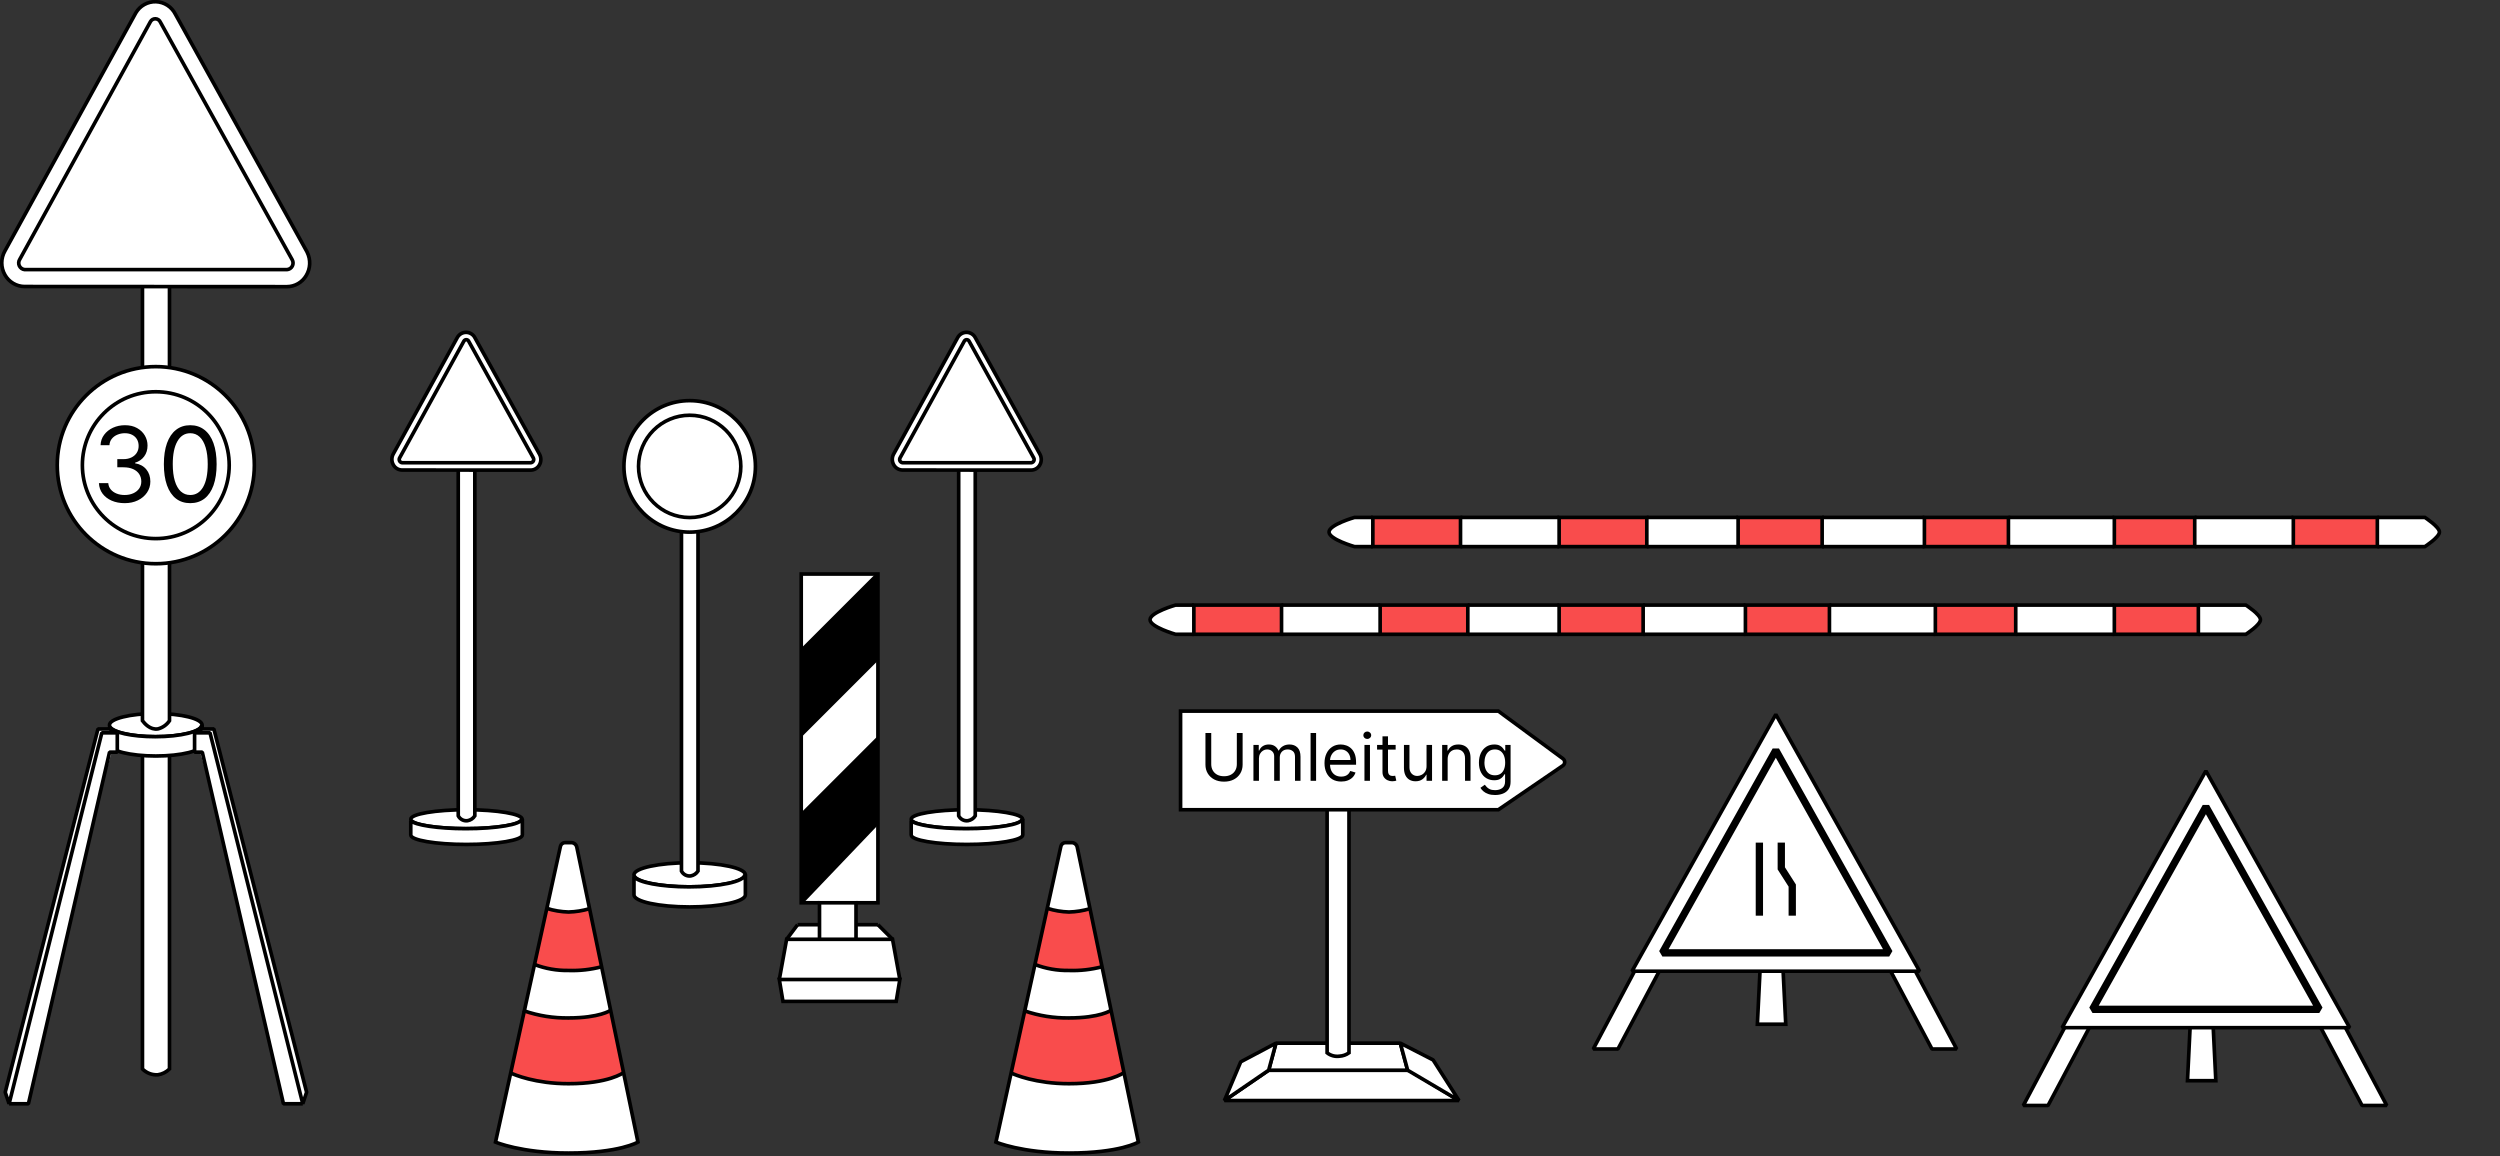 <svg width="452" height="209" viewBox="0 0 452 209" fill="none" xmlns="http://www.w3.org/2000/svg">
<rect x="0" y="0" width="452" height="209" fill="#333333" stroke="none"/>
<g clip-path="url(#clip0_783_1331)">
<path d="M263.79 198.977H221.371L229.375 193.496H254.755L263.79 198.977Z" fill="white" stroke="black" stroke-width="0.66" stroke-miterlimit="1"/>
<path d="M253.182 188.602H230.695L229.374 193.496H254.503L253.182 188.602Z" fill="white" stroke="black" stroke-width="0.66" stroke-miterlimit="1"/>
<path d="M221.371 198.977L229.375 193.496L230.696 188.602L224.323 191.977L221.371 198.977Z" fill="white" stroke="black" stroke-width="0.66" stroke-miterlimit="1"/>
<path d="M263.789 198.977L254.503 193.496L253.183 188.602L259.107 191.64L263.789 198.977Z" fill="white" stroke="black" stroke-width="0.66" stroke-miterlimit="1"/>
<path d="M239.942 144.988V190.352C240.254 190.599 240.613 190.78 240.996 190.884C241.38 190.989 241.781 191.014 242.175 190.96C242.795 190.923 243.392 190.713 243.898 190.352V144.988H239.942Z" fill="white" stroke="black" stroke-width="0.66" stroke-miterlimit="10"/>
<path d="M270.902 146.401H213.445V128.57H270.902L282.565 137.156C282.667 137.227 282.75 137.323 282.808 137.434C282.865 137.545 282.895 137.668 282.895 137.793C282.895 137.918 282.865 138.041 282.808 138.152C282.75 138.263 282.667 138.358 282.565 138.43L270.902 146.401Z" fill="white" stroke="black" stroke-width="0.66" stroke-miterlimit="10"/>
<path d="M223.619 132.526H224.666V138.25C224.666 138.841 224.527 139.369 224.248 139.833C223.972 140.295 223.582 140.659 223.079 140.926C222.575 141.191 221.984 141.323 221.306 141.323C220.627 141.323 220.036 141.191 219.533 140.926C219.029 140.659 218.638 140.295 218.359 139.833C218.083 139.369 217.945 138.841 217.945 138.25V132.526H218.992V138.166C218.992 138.588 219.085 138.963 219.271 139.293C219.457 139.619 219.721 139.877 220.064 140.065C220.411 140.251 220.824 140.344 221.306 140.344C221.787 140.344 222.201 140.251 222.547 140.065C222.893 139.877 223.157 139.619 223.34 139.293C223.526 138.963 223.619 138.588 223.619 138.166V132.526Z" fill="black"/>
<path d="M226.621 141.171V134.687H227.584V135.7H227.668C227.803 135.354 228.022 135.085 228.323 134.894C228.624 134.7 228.985 134.603 229.408 134.603C229.835 134.603 230.191 134.7 230.476 134.894C230.763 135.085 230.986 135.354 231.147 135.7H231.214C231.38 135.365 231.629 135.099 231.961 134.902C232.294 134.703 232.692 134.603 233.156 134.603C233.736 134.603 234.21 134.784 234.579 135.147C234.947 135.508 235.132 136.069 235.132 136.832V141.171H234.136V136.832C234.136 136.353 234.005 136.011 233.743 135.806C233.481 135.6 233.173 135.498 232.818 135.498C232.363 135.498 232.009 135.636 231.759 135.911C231.508 136.184 231.383 136.531 231.383 136.95V141.171H230.37V136.73C230.37 136.362 230.25 136.065 230.011 135.84C229.772 135.612 229.464 135.498 229.087 135.498C228.828 135.498 228.586 135.567 228.361 135.705C228.138 135.842 227.958 136.034 227.82 136.279C227.685 136.521 227.618 136.801 227.618 137.119V141.171H226.621Z" fill="black"/>
<path d="M237.95 132.526V141.171H236.953V132.526H237.95Z" fill="black"/>
<path d="M242.493 141.306C241.868 141.306 241.329 141.168 240.876 140.893C240.426 140.614 240.078 140.226 239.833 139.728C239.591 139.227 239.47 138.644 239.47 137.98C239.47 137.316 239.591 136.73 239.833 136.224C240.078 135.714 240.419 135.318 240.855 135.033C241.294 134.746 241.806 134.603 242.392 134.603C242.729 134.603 243.063 134.659 243.392 134.772C243.721 134.884 244.021 135.067 244.291 135.32C244.561 135.571 244.777 135.903 244.937 136.317C245.098 136.73 245.178 137.24 245.178 137.845V138.267H240.18V137.406H244.165C244.165 137.04 244.091 136.713 243.945 136.426C243.802 136.139 243.596 135.913 243.329 135.747C243.064 135.581 242.752 135.498 242.392 135.498C241.995 135.498 241.651 135.596 241.362 135.793C241.074 135.987 240.854 136.241 240.699 136.553C240.544 136.865 240.467 137.2 240.467 137.558V138.132C240.467 138.622 240.551 139.037 240.72 139.377C240.892 139.715 241.129 139.972 241.433 140.15C241.737 140.324 242.09 140.411 242.493 140.411C242.755 140.411 242.991 140.375 243.202 140.302C243.416 140.226 243.6 140.113 243.755 139.964C243.91 139.812 244.029 139.623 244.114 139.398L245.076 139.668C244.975 139.995 244.805 140.282 244.566 140.53C244.326 140.774 244.031 140.966 243.679 141.104C243.327 141.239 242.932 141.306 242.493 141.306Z" fill="black"/>
<path d="M246.693 141.171V134.687H247.689V141.171H246.693ZM247.2 133.606C247.006 133.606 246.838 133.54 246.697 133.408C246.56 133.276 246.491 133.117 246.491 132.931C246.491 132.745 246.56 132.586 246.697 132.454C246.838 132.322 247.006 132.256 247.2 132.256C247.394 132.256 247.56 132.322 247.698 132.454C247.839 132.586 247.909 132.745 247.909 132.931C247.909 133.117 247.839 133.276 247.698 133.408C247.56 133.54 247.394 133.606 247.2 133.606Z" fill="black"/>
<path d="M252.334 134.687V135.531H248.974V134.687H252.334ZM249.953 133.134H250.949V139.314C250.949 139.595 250.99 139.806 251.072 139.947C251.156 140.085 251.263 140.178 251.393 140.226C251.525 140.271 251.664 140.293 251.811 140.293C251.92 140.293 252.01 140.288 252.081 140.276C252.151 140.262 252.207 140.251 252.25 140.243L252.452 141.137C252.385 141.163 252.29 141.188 252.169 141.213C252.048 141.242 251.895 141.256 251.709 141.256C251.428 141.256 251.152 141.195 250.882 141.074C250.615 140.953 250.392 140.769 250.215 140.521C250.04 140.274 249.953 139.961 249.953 139.584V133.134Z" fill="black"/>
<path d="M257.919 138.52V134.687H258.915V141.171H257.919V140.074H257.851C257.7 140.403 257.463 140.683 257.142 140.914C256.821 141.142 256.416 141.256 255.927 141.256C255.521 141.256 255.161 141.167 254.846 140.99C254.531 140.81 254.283 140.539 254.103 140.179C253.923 139.816 253.833 139.359 253.833 138.807V134.687H254.829V138.74C254.829 139.213 254.961 139.59 255.226 139.871C255.493 140.152 255.834 140.293 256.247 140.293C256.495 140.293 256.747 140.23 257.003 140.103C257.262 139.977 257.479 139.782 257.653 139.521C257.83 139.259 257.919 138.925 257.919 138.52Z" fill="black"/>
<path d="M261.736 137.271V141.171H260.74V134.687H261.702V135.7H261.787C261.939 135.371 262.17 135.106 262.479 134.907C262.789 134.704 263.188 134.603 263.678 134.603C264.117 134.603 264.501 134.693 264.831 134.873C265.16 135.05 265.416 135.32 265.599 135.683C265.782 136.044 265.873 136.5 265.873 137.051V141.171H264.877V137.119C264.877 136.609 264.745 136.212 264.48 135.928C264.216 135.641 263.853 135.498 263.391 135.498C263.073 135.498 262.789 135.567 262.538 135.705C262.291 135.842 262.095 136.044 261.952 136.308C261.808 136.573 261.736 136.894 261.736 137.271Z" fill="black"/>
<path d="M270.311 143.738C269.83 143.738 269.416 143.676 269.07 143.552C268.724 143.431 268.435 143.271 268.205 143.071C267.977 142.874 267.795 142.663 267.66 142.438L268.454 141.88C268.544 141.999 268.658 142.134 268.796 142.286C268.933 142.441 269.122 142.574 269.361 142.687C269.603 142.802 269.92 142.86 270.311 142.86C270.834 142.86 271.266 142.733 271.607 142.48C271.948 142.227 272.118 141.83 272.118 141.289V139.972H272.033C271.96 140.091 271.856 140.237 271.721 140.411C271.589 140.583 271.397 140.736 271.147 140.872C270.899 141.004 270.564 141.07 270.142 141.07C269.619 141.07 269.149 140.946 268.732 140.698C268.319 140.451 267.991 140.091 267.749 139.618C267.509 139.145 267.39 138.571 267.39 137.895C267.39 137.231 267.507 136.653 267.74 136.16C267.974 135.665 268.299 135.282 268.715 135.012C269.132 134.739 269.613 134.603 270.159 134.603C270.581 134.603 270.916 134.673 271.164 134.814C271.414 134.952 271.606 135.109 271.738 135.287C271.873 135.461 271.977 135.605 272.05 135.717H272.152V134.687H273.114V141.357C273.114 141.914 272.987 142.367 272.734 142.716C272.484 143.068 272.146 143.326 271.721 143.489C271.299 143.655 270.829 143.738 270.311 143.738ZM270.277 140.175C270.677 140.175 271.015 140.084 271.29 139.901C271.566 139.718 271.776 139.455 271.919 139.111C272.063 138.768 272.135 138.357 272.135 137.879C272.135 137.411 272.064 136.999 271.924 136.642C271.783 136.284 271.575 136.004 271.299 135.802C271.023 135.599 270.683 135.498 270.277 135.498C269.855 135.498 269.503 135.605 269.222 135.818C268.943 136.032 268.734 136.319 268.593 136.68C268.455 137.04 268.386 137.44 268.386 137.879C268.386 138.329 268.456 138.727 268.597 139.073C268.741 139.417 268.952 139.687 269.23 139.884C269.512 140.078 269.861 140.175 270.277 140.175Z" fill="black"/>
<path d="M406.05 109.398C406.05 109.398 408.692 111.102 408.692 112.04C408.692 112.978 406.05 114.682 406.05 114.682H397.465V109.398H406.05Z" fill="white"/>
<path d="M397.464 109.398H382.274V114.682H397.464V109.398Z" fill="#F94C4C"/>
<path d="M382.275 109.398H364.443V114.682H382.275V109.398Z" fill="white"/>
<path d="M364.442 109.398H349.913V114.682H364.442V109.398Z" fill="#F94C4C"/>
<path d="M349.915 109.398H330.763V114.682H349.915V109.398Z" fill="white"/>
<path d="M330.762 109.398H315.572V114.682H330.762V109.398Z" fill="#F94C4C"/>
<path d="M315.573 109.398H297.081V114.682H315.573V109.398Z" fill="white"/>
<path d="M297.081 109.398H281.892V114.682H297.081V109.398Z" fill="#F94C4C"/>
<path d="M281.892 109.398H265.382V114.682H281.892V109.398Z" fill="white"/>
<path d="M265.38 109.398H249.53V114.682H265.38V109.398Z" fill="#F94C4C"/>
<path d="M249.531 109.398H231.699V114.682H249.531V109.398Z" fill="white"/>
<path d="M231.7 109.398H215.85V114.682H231.7V109.398Z" fill="#F94C4C"/>
<path d="M215.849 109.398V114.682H212.547C212.547 114.682 207.924 113.361 207.924 112.04C207.924 110.719 212.547 109.398 212.547 109.398H215.849Z" fill="white"/>
<path d="M364.443 109.398H382.275" stroke="black" stroke-width="0.66" stroke-miterlimit="10"/>
<path d="M330.763 109.398H349.915" stroke="black" stroke-width="0.66" stroke-miterlimit="10"/>
<path d="M297.081 109.398H315.573" stroke="black" stroke-width="0.66" stroke-miterlimit="10"/>
<path d="M265.382 109.398H281.892" stroke="black" stroke-width="0.66" stroke-miterlimit="10"/>
<path d="M231.699 109.398H249.531" stroke="black" stroke-width="0.66" stroke-miterlimit="10"/>
<path d="M215.849 114.682H212.547C212.547 114.682 207.924 113.361 207.924 112.04C207.924 110.719 212.547 109.398 212.547 109.398H215.849" stroke="black" stroke-width="0.66" stroke-miterlimit="10"/>
<path d="M249.531 114.681H231.699" stroke="black" stroke-width="0.66" stroke-miterlimit="10"/>
<path d="M281.892 114.681H265.382" stroke="black" stroke-width="0.66" stroke-miterlimit="10"/>
<path d="M315.573 114.681H297.081" stroke="black" stroke-width="0.66" stroke-miterlimit="10"/>
<path d="M349.915 114.681H330.763" stroke="black" stroke-width="0.66" stroke-miterlimit="10"/>
<path d="M382.275 114.681H364.443" stroke="black" stroke-width="0.66" stroke-miterlimit="10"/>
<path d="M397.465 109.398H406.05C406.05 109.398 408.692 111.102 408.692 112.04C408.692 112.978 406.05 114.682 406.05 114.682H397.465" stroke="black" stroke-width="0.66" stroke-miterlimit="10"/>
<path d="M231.7 109.398H215.85V114.682H231.7V109.398Z" stroke="black" stroke-width="0.66" stroke-miterlimit="10"/>
<path d="M265.38 109.398H249.53V114.682H265.38V109.398Z" stroke="black" stroke-width="0.66" stroke-miterlimit="10"/>
<path d="M297.081 109.398H281.892V114.682H297.081V109.398Z" stroke="black" stroke-width="0.66" stroke-miterlimit="10"/>
<path d="M330.762 109.398H315.572V114.682H330.762V109.398Z" stroke="black" stroke-width="0.66" stroke-miterlimit="10"/>
<path d="M364.442 109.398H349.913V114.682H364.442V109.398Z" stroke="black" stroke-width="0.66" stroke-miterlimit="10"/>
<path d="M397.464 109.398H382.274V114.682H397.464V109.398Z" stroke="black" stroke-width="0.66" stroke-miterlimit="10"/>
<path d="M438.411 93.548C438.411 93.548 441.052 95.252 441.052 96.19C441.052 97.128 438.411 98.831 438.411 98.831H429.825V93.548H438.411Z" fill="white"/>
<path d="M414.635 93.548H396.804V98.831H414.635V93.548Z" fill="white"/>
<path d="M382.274 93.548H363.122V98.831H382.274V93.548Z" fill="white"/>
<path d="M347.932 93.548H329.44V98.831H347.932V93.548Z" fill="white"/>
<path d="M314.252 93.548H297.741V98.831H314.252V93.548Z" fill="white"/>
<path d="M281.891 93.548H264.06V98.831H281.891V93.548Z" fill="white"/>
<path d="M248.209 93.548V98.831H244.907C244.907 98.831 240.284 97.511 240.284 96.19C240.284 94.869 244.907 93.548 244.907 93.548H248.209Z" fill="white"/>
<path d="M429.824 93.548H414.635V98.831H429.824V93.548Z" fill="#F94C4C"/>
<path d="M396.804 93.548H382.274V98.831H396.804V93.548Z" fill="#F94C4C"/>
<path d="M363.122 93.548H347.933V98.831H363.122V93.548Z" fill="#F94C4C"/>
<path d="M329.442 93.548H314.252V98.831H329.442V93.548Z" fill="#F94C4C"/>
<path d="M297.742 93.548H281.892V98.831H297.742V93.548Z" fill="#F94C4C"/>
<path d="M264.06 93.548H248.21V98.831H264.06V93.548Z" fill="#F94C4C"/>
<path d="M396.804 93.548H414.635" stroke="black" stroke-width="0.66" stroke-miterlimit="10"/>
<path d="M363.122 93.548H382.274" stroke="black" stroke-width="0.66" stroke-miterlimit="10"/>
<path d="M329.44 93.548H347.932" stroke="black" stroke-width="0.66" stroke-miterlimit="10"/>
<path d="M297.741 93.548H314.252" stroke="black" stroke-width="0.66" stroke-miterlimit="10"/>
<path d="M264.06 93.548H281.891" stroke="black" stroke-width="0.66" stroke-miterlimit="10"/>
<path d="M248.209 98.831H244.907C244.907 98.831 240.284 97.511 240.284 96.19C240.284 94.869 244.907 93.548 244.907 93.548H248.209" stroke="black" stroke-width="0.66" stroke-miterlimit="10"/>
<path d="M281.891 98.832H264.06" stroke="black" stroke-width="0.66" stroke-miterlimit="10"/>
<path d="M314.252 98.832H297.741" stroke="black" stroke-width="0.66" stroke-miterlimit="10"/>
<path d="M347.932 98.832H329.44" stroke="black" stroke-width="0.66" stroke-miterlimit="10"/>
<path d="M382.274 98.832H363.122" stroke="black" stroke-width="0.66" stroke-miterlimit="10"/>
<path d="M414.635 98.832H396.804" stroke="black" stroke-width="0.66" stroke-miterlimit="10"/>
<path d="M429.825 93.548H438.411C438.411 93.548 441.052 95.252 441.052 96.19C441.052 97.128 438.411 98.831 438.411 98.831H429.825" stroke="black" stroke-width="0.66" stroke-miterlimit="10"/>
<path d="M264.06 93.548H248.21V98.831H264.06V93.548Z" stroke="black" stroke-width="0.66" stroke-miterlimit="10"/>
<path d="M297.742 93.548H281.892V98.831H297.742V93.548Z" stroke="black" stroke-width="0.66" stroke-miterlimit="10"/>
<path d="M329.442 93.548H314.252V98.831H329.442V93.548Z" stroke="black" stroke-width="0.66" stroke-miterlimit="10"/>
<path d="M363.122 93.548H347.933V98.831H363.122V93.548Z" stroke="black" stroke-width="0.66" stroke-miterlimit="10"/>
<path d="M396.804 93.548H382.274V98.831H396.804V93.548Z" stroke="black" stroke-width="0.66" stroke-miterlimit="10"/>
<path d="M429.824 93.548H414.635V98.831H429.824V93.548Z" stroke="black" stroke-width="0.66" stroke-miterlimit="10"/>
<path d="M28.168 133.193C32.796 133.193 36.548 132.256 36.548 131.1C36.548 129.943 32.796 129.006 28.168 129.006C23.539 129.006 19.787 129.943 19.787 131.1C19.787 132.256 23.539 133.193 28.168 133.193Z" fill="white" stroke="black" stroke-width="0.66" stroke-miterlimit="10"/>
<path d="M25.757 49.01V130.307C26.113 130.783 27.15 132.011 28.55 131.786C29.407 131.57 30.154 131.043 30.644 130.307V49.01H25.757Z" fill="white" stroke="black" stroke-width="0.66" stroke-miterlimit="10"/>
<path d="M4.452 51.803C3.726 51.799 3.013 51.601 2.388 51.231C1.762 50.861 1.246 50.331 0.893 49.696C0.516 49.036 0.318 48.29 0.318 47.53C0.318 46.77 0.516 46.024 0.893 45.364L24.496 2.437L24.562 2.318C24.932 1.686 25.465 1.166 26.106 0.813C26.747 0.46 27.471 0.286 28.203 0.31C28.934 0.335 29.645 0.556 30.261 0.951C30.877 1.347 31.374 1.901 31.701 2.556L55.476 45.483L55.536 45.608C55.865 46.273 56.021 47.011 55.987 47.753C55.954 48.495 55.732 49.215 55.344 49.848C54.986 50.45 54.479 50.948 53.871 51.295C53.264 51.642 52.577 51.826 51.877 51.829L4.452 51.803Z" fill="white" stroke="black" stroke-width="0.66" stroke-miterlimit="10"/>
<path d="M25.757 135.643V193.271C26.12 193.636 26.558 193.918 27.04 194.1C27.522 194.281 28.037 194.356 28.55 194.321C29.343 194.205 30.077 193.837 30.644 193.271V135.643H25.757Z" fill="white" stroke="black" stroke-width="0.66" stroke-miterlimit="10"/>
<path d="M51.889 48.745H4.444C4.24 48.721 4.046 48.645 3.88 48.525C3.714 48.405 3.581 48.245 3.494 48.059C3.406 47.874 3.368 47.669 3.382 47.464C3.395 47.26 3.461 47.062 3.572 46.89L27.202 3.91C27.293 3.746 27.427 3.612 27.59 3.521C27.754 3.43 27.939 3.387 28.126 3.397C28.312 3.407 28.492 3.469 28.645 3.576C28.799 3.682 28.919 3.83 28.992 4.002L52.833 46.969C52.931 47.144 52.983 47.34 52.986 47.54C52.988 47.741 52.94 47.938 52.846 48.115C52.752 48.292 52.615 48.443 52.448 48.553C52.28 48.663 52.088 48.729 51.889 48.745Z" fill="white" stroke="black" stroke-width="0.66" stroke-miterlimit="10"/>
<path d="M28.168 101.922C38.008 101.922 45.986 93.945 45.986 84.104C45.986 74.264 38.008 66.286 28.168 66.286C18.327 66.286 10.35 74.264 10.35 84.104C10.35 93.945 18.327 101.922 28.168 101.922Z" fill="white" stroke="black" stroke-width="0.66" stroke-miterlimit="10"/>
<path d="M28.167 97.379C35.498 97.379 41.441 91.436 41.441 84.104C41.441 76.773 35.498 70.83 28.167 70.83C20.836 70.83 14.893 76.773 14.893 84.104C14.893 91.436 20.836 97.379 28.167 97.379Z" fill="white" stroke="black" stroke-width="0.66" stroke-miterlimit="10"/>
<path d="M22.547 90.971C21.663 90.971 20.875 90.819 20.183 90.516C19.495 90.212 18.948 89.79 18.542 89.25C18.14 88.705 17.922 88.073 17.886 87.354H19.574C19.609 87.796 19.761 88.178 20.029 88.499C20.297 88.817 20.648 89.062 21.081 89.236C21.514 89.41 21.994 89.497 22.521 89.497C23.11 89.497 23.633 89.395 24.088 89.189C24.544 88.984 24.901 88.698 25.16 88.332C25.419 87.966 25.548 87.542 25.548 87.059C25.548 86.555 25.423 86.111 25.173 85.727C24.923 85.338 24.557 85.034 24.075 84.816C23.592 84.597 23.003 84.487 22.306 84.487H21.208V83.014H22.306C22.851 83.014 23.329 82.915 23.74 82.719C24.155 82.523 24.479 82.246 24.711 81.888C24.948 81.531 25.066 81.112 25.066 80.629C25.066 80.165 24.963 79.761 24.758 79.417C24.552 79.073 24.262 78.805 23.887 78.613C23.517 78.421 23.079 78.325 22.574 78.325C22.101 78.325 21.654 78.412 21.235 78.586C20.82 78.756 20.48 79.004 20.217 79.33C19.953 79.651 19.81 80.04 19.788 80.495H18.18C18.207 79.776 18.424 79.147 18.83 78.606C19.236 78.062 19.768 77.638 20.424 77.334C21.085 77.03 21.811 76.878 22.601 76.878C23.45 76.878 24.177 77.05 24.785 77.394C25.392 77.734 25.859 78.182 26.185 78.74C26.511 79.299 26.674 79.901 26.674 80.549C26.674 81.321 26.47 81.98 26.064 82.525C25.662 83.07 25.115 83.447 24.423 83.657V83.764C25.289 83.907 25.966 84.275 26.453 84.869C26.939 85.459 27.183 86.189 27.183 87.059C27.183 87.805 26.979 88.475 26.573 89.069C26.171 89.658 25.622 90.123 24.925 90.462C24.229 90.801 23.436 90.971 22.547 90.971Z" fill="black"/>
<path d="M34.396 90.971C33.387 90.971 32.528 90.696 31.818 90.147C31.108 89.593 30.565 88.792 30.19 87.743C29.815 86.689 29.627 85.416 29.627 83.925C29.627 82.442 29.815 81.176 30.19 80.127C30.57 79.073 31.114 78.269 31.824 77.716C32.539 77.157 33.396 76.878 34.396 76.878C35.397 76.878 36.252 77.157 36.962 77.716C37.676 78.269 38.221 79.073 38.596 80.127C38.975 81.176 39.165 82.442 39.165 83.925C39.165 85.416 38.978 86.689 38.603 87.743C38.227 88.792 37.685 89.593 36.975 90.147C36.265 90.696 35.406 90.971 34.396 90.971ZM34.396 89.497C35.397 89.497 36.173 89.015 36.727 88.051C37.281 87.086 37.558 85.711 37.558 83.925C37.558 82.737 37.431 81.725 37.176 80.891C36.926 80.055 36.564 79.419 36.091 78.982C35.622 78.544 35.057 78.325 34.396 78.325C33.405 78.325 32.63 78.814 32.072 79.792C31.514 80.766 31.235 82.143 31.235 83.925C31.235 85.112 31.36 86.122 31.61 86.952C31.86 87.783 32.219 88.415 32.688 88.848C33.162 89.281 33.731 89.497 34.396 89.497Z" fill="black"/>
<path d="M36.45 131.1C36.45 132.255 32.692 133.193 28.062 133.193C23.862 133.193 20.395 132.42 19.787 131.417V134.593C19.787 135.749 23.538 136.687 28.168 136.687C32.797 136.687 36.548 135.749 36.548 134.593V131.1H36.45Z" fill="white" stroke="black" stroke-width="0.66" stroke-miterlimit="1"/>
<path d="M37.973 132.5L54.741 199.565H51.248L36.573 135.993H35.18V132.5H37.973Z" fill="white"/>
<path d="M35.18 132.5L36.573 131.8H38.667L55.435 197.472L54.741 199.565L37.973 132.5H35.18V135.993H36.573L51.248 199.565H54.741" fill="white"/>
<path d="M35.18 132.5L36.573 131.8H38.667L55.435 197.472L54.741 199.565L37.973 132.5H35.18ZM35.18 132.5V135.993H36.573L51.248 199.565H54.741" stroke="black" stroke-width="0.66" stroke-miterlimit="1"/>
<path d="M18.413 132.5L1.645 199.565H5.138L19.806 135.993H21.206V132.5H18.413Z" fill="white"/>
<path d="M21.206 132.5L19.806 131.8H17.712L0.944 197.472L1.644 199.565L18.412 132.5H21.206V135.993H19.806L5.138 199.565H1.644" fill="white"/>
<path d="M21.206 132.5L19.806 131.8H17.712L0.944 197.472L1.644 199.565L18.412 132.5H21.206ZM21.206 132.5V135.993H19.806L5.138 199.565H1.644" stroke="black" stroke-width="0.66" stroke-miterlimit="1"/>
<path d="M161.372 169.826L162.693 177.091H140.899L142.22 169.826H148.164H154.768H161.372Z" fill="white"/>
<path d="M162.693 177.091L162.033 181.054H141.56L140.899 177.091H162.693Z" fill="white"/>
<path d="M161.373 169.826H154.769V167.185H158.731L161.373 169.826Z" fill="white"/>
<path d="M158.731 148.693V163.222H154.769H148.164H144.862L158.731 148.693Z" fill="white"/>
<path d="M158.731 133.503V148.693L144.862 163.222V147.372L158.731 133.503Z" fill="black"/>
<path d="M158.731 118.974V133.503L144.862 147.372V132.843L158.731 118.974Z" fill="white"/>
<path d="M158.731 103.785V118.974L144.862 132.843V117.653L158.731 103.785Z" fill="black"/>
<path d="M158.731 103.785L144.862 117.653V103.785H158.731Z" fill="white"/>
<path d="M154.769 167.185V169.826H148.165V167.185V163.222H154.769V167.185Z" fill="white"/>
<path d="M148.165 167.185V169.826H142.222L144.203 167.185H148.165Z" fill="white"/>
<path d="M148.164 163.222H144.862V147.372V132.843V117.653V103.785H158.731V118.974V133.503V148.693V163.222H154.769" stroke="black" stroke-width="0.66" stroke-miterlimit="10"/>
<path d="M154.769 169.826V167.185V163.222H148.165V167.185V169.826" stroke="black" stroke-width="0.66" stroke-miterlimit="10"/>
<path d="M140.899 177.091L142.22 169.826H148.164H154.768H161.372L162.693 177.091" stroke="black" stroke-width="0.66" stroke-miterlimit="10"/>
<path d="M140.899 177.091H162.693L162.033 181.054H141.56L140.899 177.091Z" stroke="black" stroke-width="0.66" stroke-miterlimit="10"/>
<path d="M142.222 169.826L144.203 167.185" stroke="black" stroke-width="0.66" stroke-miterlimit="10"/>
<path d="M161.373 169.826L158.731 167.185" stroke="black" stroke-width="0.66" stroke-miterlimit="10"/>
<path d="M144.202 167.185H148.165" stroke="black" stroke-width="0.66" stroke-miterlimit="10"/>
<path d="M158.731 167.185H154.769" stroke="black" stroke-width="0.66" stroke-miterlimit="10"/>
<path d="M144.862 117.653L158.731 103.785" stroke="black" stroke-width="0.66" stroke-miterlimit="10"/>
<path d="M144.862 163.222L158.731 148.693" stroke="black" stroke-width="0.66" stroke-miterlimit="10"/>
<path d="M144.862 147.372L158.731 133.503" stroke="black" stroke-width="0.66" stroke-miterlimit="10"/>
<path d="M144.862 132.843L158.731 118.974" stroke="black" stroke-width="0.66" stroke-miterlimit="10"/>
<path d="M112.74 193.945L115.342 206.493C115.342 206.493 112.04 208.474 102.794 208.474C94.209 208.474 89.586 206.493 89.586 206.493L92.333 193.991C92.994 194.301 96.811 195.926 102.794 195.926C110.059 195.926 112.701 193.945 112.701 193.945H112.74Z" fill="white"/>
<path d="M110.401 182.672L112.739 193.945H112.699C112.699 193.945 110.058 195.926 102.793 195.926C96.81 195.926 92.992 194.302 92.332 193.991L94.795 182.764C97.368 183.646 100.074 184.075 102.793 184.032C108.42 184.032 110.388 182.658 110.388 182.658L110.401 182.672Z" fill="#F94C4C"/>
<path d="M108.771 174.793L110.402 182.672C110.402 182.672 108.421 184.045 102.807 184.045C100.088 184.088 97.382 183.659 94.81 182.777L96.652 174.383C98.616 175.134 100.705 175.499 102.807 175.46C104.81 175.528 106.812 175.306 108.751 174.799L108.771 174.793Z" fill="white"/>
<path d="M106.591 164.285L108.771 174.793C106.832 175.299 104.83 175.521 102.827 175.453C100.725 175.493 98.635 175.127 96.672 174.377L98.897 164.239C100.182 164.641 101.515 164.863 102.86 164.9C104.125 164.86 105.38 164.653 106.591 164.285Z" fill="#F94C4C"/>
<path d="M104.287 153.164L106.592 164.286C105.359 164.657 104.082 164.861 102.795 164.893C101.45 164.857 100.116 164.635 98.832 164.233L101.295 153.006C101.341 152.817 101.45 152.649 101.603 152.529C101.757 152.409 101.946 152.344 102.141 152.345H103.244C103.486 152.337 103.724 152.415 103.915 152.565C104.106 152.714 104.237 152.927 104.287 153.164Z" fill="white"/>
<path d="M92.228 193.951L92.333 193.998C92.994 194.308 96.811 195.933 102.794 195.933C110.059 195.933 112.701 193.951 112.701 193.951" stroke="black" stroke-width="0.66" stroke-miterlimit="10"/>
<path d="M94.539 182.671L94.797 182.777C97.369 183.659 100.075 184.088 102.794 184.045C108.421 184.045 110.389 182.671 110.389 182.671" stroke="black" stroke-width="0.66" stroke-miterlimit="10"/>
<path d="M106.592 164.286L104.287 153.164C104.238 152.932 104.111 152.724 103.927 152.575C103.743 152.426 103.513 152.345 103.276 152.345H102.174C101.979 152.344 101.79 152.409 101.636 152.529C101.483 152.648 101.374 152.817 101.328 153.006L98.865 164.233L96.639 174.37L94.797 182.764L92.333 193.991L89.586 206.493C89.586 206.493 94.209 208.474 102.794 208.474C112.04 208.474 115.342 206.493 115.342 206.493L112.74 193.945L110.402 182.672L108.771 174.793L106.592 164.286Z" stroke="black" stroke-width="0.66" stroke-miterlimit="10"/>
<path d="M96.461 174.304L96.639 174.383C98.603 175.134 100.693 175.499 102.794 175.46C104.797 175.528 106.799 175.306 108.738 174.8" stroke="black" stroke-width="0.66" stroke-miterlimit="10"/>
<path d="M98.832 164.233C100.116 164.634 101.45 164.857 102.795 164.893C104.082 164.861 105.359 164.657 106.592 164.286L106.757 164.233" stroke="black" stroke-width="0.66" stroke-miterlimit="10"/>
<path d="M84.336 149.822C89.898 149.822 94.407 149.057 94.407 148.112C94.407 147.167 89.898 146.401 84.336 146.401C78.774 146.401 74.265 147.167 74.265 148.112C74.265 149.057 78.774 149.822 84.336 149.822Z" fill="white" stroke="black" stroke-width="0.66" stroke-miterlimit="10"/>
<path d="M94.282 148.112C94.282 149.056 89.771 149.823 84.211 149.823C79.165 149.823 74.965 149.162 74.265 148.37V150.965C74.265 151.909 78.775 152.676 84.336 152.676C89.897 152.676 94.44 151.896 94.44 150.965V148.112H94.282Z" fill="white" stroke="black" stroke-width="0.66" stroke-miterlimit="1"/>
<path d="M82.85 82.341V147.504C83.004 147.806 83.248 148.053 83.549 148.21C83.849 148.368 84.191 148.428 84.527 148.383C84.797 148.338 85.054 148.237 85.282 148.086C85.51 147.934 85.703 147.736 85.848 147.504V82.341H82.85Z" fill="white" stroke="black" stroke-width="0.66" stroke-miterlimit="10"/>
<path d="M72.707 84.983C72.381 84.982 72.061 84.894 71.781 84.728C71.501 84.562 71.271 84.324 71.115 84.038C70.941 83.737 70.85 83.395 70.85 83.047C70.85 82.7 70.941 82.358 71.115 82.057L82.679 61.029C82.838 60.736 83.075 60.493 83.364 60.327C83.653 60.16 83.982 60.077 84.316 60.087C84.649 60.096 84.973 60.198 85.252 60.381C85.531 60.563 85.753 60.82 85.895 61.122L97.552 82.143C97.716 82.45 97.796 82.794 97.784 83.142C97.773 83.49 97.67 83.829 97.486 84.124C97.325 84.39 97.098 84.61 96.828 84.763C96.557 84.916 96.251 84.996 95.94 84.996L72.707 84.983Z" fill="white" stroke="black" stroke-width="0.66" stroke-miterlimit="10"/>
<path d="M95.972 83.662H72.705C72.604 83.65 72.508 83.613 72.425 83.554C72.343 83.495 72.277 83.415 72.234 83.323C72.191 83.231 72.172 83.129 72.179 83.028C72.187 82.926 72.22 82.829 72.276 82.744L83.873 61.67C83.917 61.589 83.983 61.523 84.064 61.478C84.144 61.434 84.235 61.413 84.327 61.418C84.418 61.422 84.507 61.453 84.582 61.506C84.657 61.559 84.716 61.631 84.751 61.716L96.421 82.79C96.468 82.875 96.494 82.97 96.496 83.067C96.498 83.164 96.475 83.26 96.431 83.347C96.386 83.433 96.321 83.507 96.241 83.562C96.161 83.617 96.068 83.651 95.972 83.662Z" fill="white" stroke="black" stroke-width="0.66" stroke-miterlimit="10"/>
<path d="M124.693 160.343C130.256 160.343 134.765 159.367 134.765 158.164C134.765 156.96 130.256 155.984 124.693 155.984C119.131 155.984 114.622 156.96 114.622 158.164C114.622 159.367 119.131 160.343 124.693 160.343Z" fill="white" stroke="black" stroke-width="0.66" stroke-miterlimit="10"/>
<path d="M134.639 158.163C134.639 159.365 130.129 160.343 124.568 160.343C119.516 160.343 115.322 159.537 114.622 158.487V161.789C114.622 162.998 119.126 163.975 124.693 163.975C130.261 163.975 134.765 162.998 134.765 161.789V158.157L134.639 158.163Z" fill="white" stroke="black" stroke-width="0.66" stroke-miterlimit="1"/>
<path d="M123.208 92.326V157.49C123.362 157.791 123.605 158.037 123.904 158.194C124.203 158.351 124.544 158.412 124.879 158.368C125.148 158.321 125.404 158.218 125.631 158.067C125.858 157.916 126.052 157.719 126.2 157.49V92.326H123.208Z" fill="white" stroke="black" stroke-width="0.66" stroke-miterlimit="10"/>
<path d="M124.694 96.21C131.259 96.21 136.582 90.887 136.582 84.322C136.582 77.757 131.259 72.435 124.694 72.435C118.129 72.435 112.807 77.757 112.807 84.322C112.807 90.887 118.129 96.21 124.694 96.21Z" fill="white" stroke="black" stroke-width="0.66" stroke-miterlimit="10"/>
<path d="M124.693 93.568C129.799 93.568 133.939 89.428 133.939 84.322C133.939 79.216 129.799 75.076 124.693 75.076C119.587 75.076 115.447 79.216 115.447 84.322C115.447 89.428 119.587 93.568 124.693 93.568Z" fill="white" stroke="black" stroke-width="0.66" stroke-miterlimit="10"/>
<path d="M203.218 193.945L205.82 206.493C205.82 206.493 202.518 208.474 193.272 208.474C184.686 208.474 180.063 206.493 180.063 206.493L182.811 193.991C183.471 194.301 187.288 195.926 193.272 195.926C200.536 195.926 203.178 193.945 203.178 193.945H203.218Z" fill="white"/>
<path d="M200.88 182.672L203.217 193.945H203.178C203.178 193.945 200.536 195.926 193.272 195.926C187.288 195.926 183.471 194.302 182.811 193.991L185.274 182.764C187.847 183.646 190.552 184.075 193.272 184.032C198.898 184.032 200.866 182.658 200.866 182.658L200.88 182.672Z" fill="#F94C4C"/>
<path d="M199.249 174.793L200.881 182.672C200.881 182.672 198.899 184.045 193.286 184.045C190.567 184.088 187.861 183.659 185.288 182.777L187.131 174.383C189.094 175.134 191.184 175.499 193.286 175.46C195.289 175.528 197.291 175.306 199.23 174.799L199.249 174.793Z" fill="white"/>
<path d="M197.07 164.285L199.249 174.793H199.216C197.277 175.299 195.275 175.521 193.272 175.453C191.171 175.493 189.081 175.127 187.117 174.377L189.343 164.239C190.616 164.638 191.938 164.86 193.272 164.9C194.56 164.866 195.837 164.659 197.07 164.285Z" fill="#F94C4C"/>
<path d="M194.764 153.164L197.069 164.286C195.836 164.657 194.559 164.861 193.271 164.893C191.937 164.854 190.615 164.632 189.342 164.233L191.805 153.006C191.851 152.817 191.96 152.648 192.113 152.529C192.266 152.409 192.456 152.344 192.65 152.345H193.753C193.99 152.345 194.22 152.426 194.404 152.575C194.588 152.724 194.715 152.932 194.764 153.164Z" fill="white"/>
<path d="M182.706 193.951L182.812 193.998C183.472 194.308 187.289 195.933 193.273 195.933C200.537 195.933 203.179 193.951 203.179 193.951" stroke="black" stroke-width="0.66" stroke-miterlimit="10"/>
<path d="M185.017 182.671L185.274 182.777C187.847 183.659 190.553 184.088 193.272 184.045C198.899 184.045 200.867 182.671 200.867 182.671" stroke="black" stroke-width="0.66" stroke-miterlimit="10"/>
<path d="M197.069 164.286L194.764 153.164C194.716 152.932 194.589 152.724 194.405 152.575C194.221 152.426 193.991 152.345 193.754 152.345H192.651C192.456 152.344 192.267 152.409 192.114 152.529C191.96 152.648 191.852 152.817 191.806 153.006L189.342 164.233L187.117 174.37L185.274 182.764L182.811 193.991L180.063 206.493C180.063 206.493 184.686 208.474 193.272 208.474C202.518 208.474 205.82 206.493 205.82 206.493L203.218 193.945L200.88 182.672L199.249 174.793L197.069 164.286Z" stroke="black" stroke-width="0.66" stroke-miterlimit="10"/>
<path d="M186.938 174.304L187.116 174.383C189.079 175.134 191.169 175.499 193.271 175.46C195.274 175.528 197.276 175.306 199.215 174.8" stroke="black" stroke-width="0.66" stroke-miterlimit="10"/>
<path d="M189.311 164.233H189.344C190.617 164.631 191.939 164.854 193.273 164.893C194.56 164.861 195.838 164.657 197.07 164.286L197.236 164.233" stroke="black" stroke-width="0.66" stroke-miterlimit="10"/>
<path d="M174.814 149.822C180.376 149.822 184.885 149.057 184.885 148.112C184.885 147.167 180.376 146.401 174.814 146.401C169.251 146.401 164.742 147.167 164.742 148.112C164.742 149.057 169.251 149.822 174.814 149.822Z" fill="white" stroke="black" stroke-width="0.66" stroke-miterlimit="10"/>
<path d="M184.759 148.112C184.759 149.056 180.249 149.823 174.688 149.823C169.643 149.823 165.475 149.162 164.742 148.37V150.965C164.742 151.909 169.253 152.676 174.814 152.676C180.374 152.676 184.918 151.896 184.918 150.965V148.112H184.759Z" fill="white" stroke="black" stroke-width="0.66" stroke-miterlimit="1"/>
<path d="M173.328 82.341V147.504C173.482 147.806 173.727 148.053 174.027 148.21C174.328 148.368 174.669 148.428 175.006 148.383C175.275 148.338 175.533 148.237 175.76 148.086C175.988 147.934 176.181 147.736 176.326 147.504V82.341H173.328Z" fill="white" stroke="black" stroke-width="0.66" stroke-miterlimit="10"/>
<path d="M163.182 84.983C162.857 84.982 162.537 84.894 162.257 84.728C161.977 84.562 161.747 84.324 161.591 84.038C161.417 83.737 161.325 83.395 161.325 83.047C161.325 82.7 161.417 82.358 161.591 82.057L173.155 61.029C173.314 60.736 173.551 60.493 173.84 60.327C174.128 60.16 174.458 60.077 174.791 60.087C175.124 60.096 175.448 60.198 175.727 60.381C176.006 60.563 176.229 60.82 176.371 61.122L188.027 82.143C188.191 82.45 188.271 82.794 188.26 83.142C188.248 83.49 188.145 83.829 187.961 84.124C187.801 84.39 187.574 84.61 187.303 84.763C187.032 84.916 186.727 84.996 186.416 84.996L163.182 84.983Z" fill="white" stroke="black" stroke-width="0.66" stroke-miterlimit="10"/>
<path d="M186.449 83.662H163.183C163.082 83.65 162.985 83.613 162.903 83.554C162.82 83.495 162.754 83.415 162.711 83.323C162.668 83.231 162.649 83.129 162.657 83.028C162.664 82.926 162.698 82.829 162.754 82.744L174.35 61.67C174.395 61.589 174.461 61.523 174.541 61.478C174.621 61.434 174.712 61.413 174.804 61.418C174.896 61.422 174.984 61.453 175.059 61.506C175.134 61.559 175.193 61.631 175.229 61.716L186.898 82.79C186.946 82.875 186.972 82.97 186.973 83.067C186.975 83.164 186.953 83.26 186.908 83.347C186.864 83.433 186.799 83.507 186.718 83.562C186.638 83.617 186.546 83.651 186.449 83.662Z" fill="white" stroke="black" stroke-width="0.66" stroke-miterlimit="10"/>
<path d="M292.524 189.659H288.06L295.853 174.978H300.317L292.524 189.659Z" fill="white" stroke="black" stroke-width="0.66" stroke-miterlimit="1"/>
<path d="M349.3 189.659H353.764L345.971 174.978H341.507L349.3 189.659Z" fill="white" stroke="black" stroke-width="0.66" stroke-miterlimit="1"/>
<path d="M322.864 185.181H317.732L318.307 173.584H322.289L322.864 185.181Z" fill="white" stroke="black" stroke-width="0.66" stroke-miterlimit="10"/>
<path d="M321.067 129.171L295.066 175.592H347.061L321.067 129.171Z" fill="white" stroke="black" stroke-width="0.66" stroke-miterlimit="1"/>
<path d="M321.067 135.65L300.555 172.277H341.573L321.067 135.65Z" fill="white" stroke="black" stroke-width="1.321" stroke-miterlimit="1"/>
<path d="M318.096 152.345V165.554" stroke="black" stroke-width="1.321" stroke-miterlimit="10"/>
<path d="M322.058 152.345V157.001L324.039 160.112V165.554" stroke="black" stroke-width="1.321" stroke-miterlimit="10"/>
<path d="M370.287 199.869H365.816L373.609 185.181H378.074L370.287 199.869Z" fill="white" stroke="black" stroke-width="0.66" stroke-miterlimit="1"/>
<path d="M427.058 199.869H431.522L423.729 185.181H419.265L427.058 199.869Z" fill="white" stroke="black" stroke-width="0.66" stroke-miterlimit="1"/>
<path d="M400.622 195.391H395.497L396.065 183.794H400.054L400.622 195.391Z" fill="white" stroke="black" stroke-width="0.66" stroke-miterlimit="10"/>
<path d="M398.824 139.375L372.83 185.802H424.818L398.824 139.375Z" fill="white" stroke="black" stroke-width="0.66" stroke-miterlimit="1"/>
<path d="M398.826 145.86L378.32 182.487H419.332L398.826 145.86Z" fill="white" stroke="black" stroke-width="1.321" stroke-miterlimit="1"/>
</g>
<defs>
<clipPath id="clip0_783_1331">
<rect width="589.846" height="208.811" fill="white"/>
</clipPath>
</defs>
</svg>

